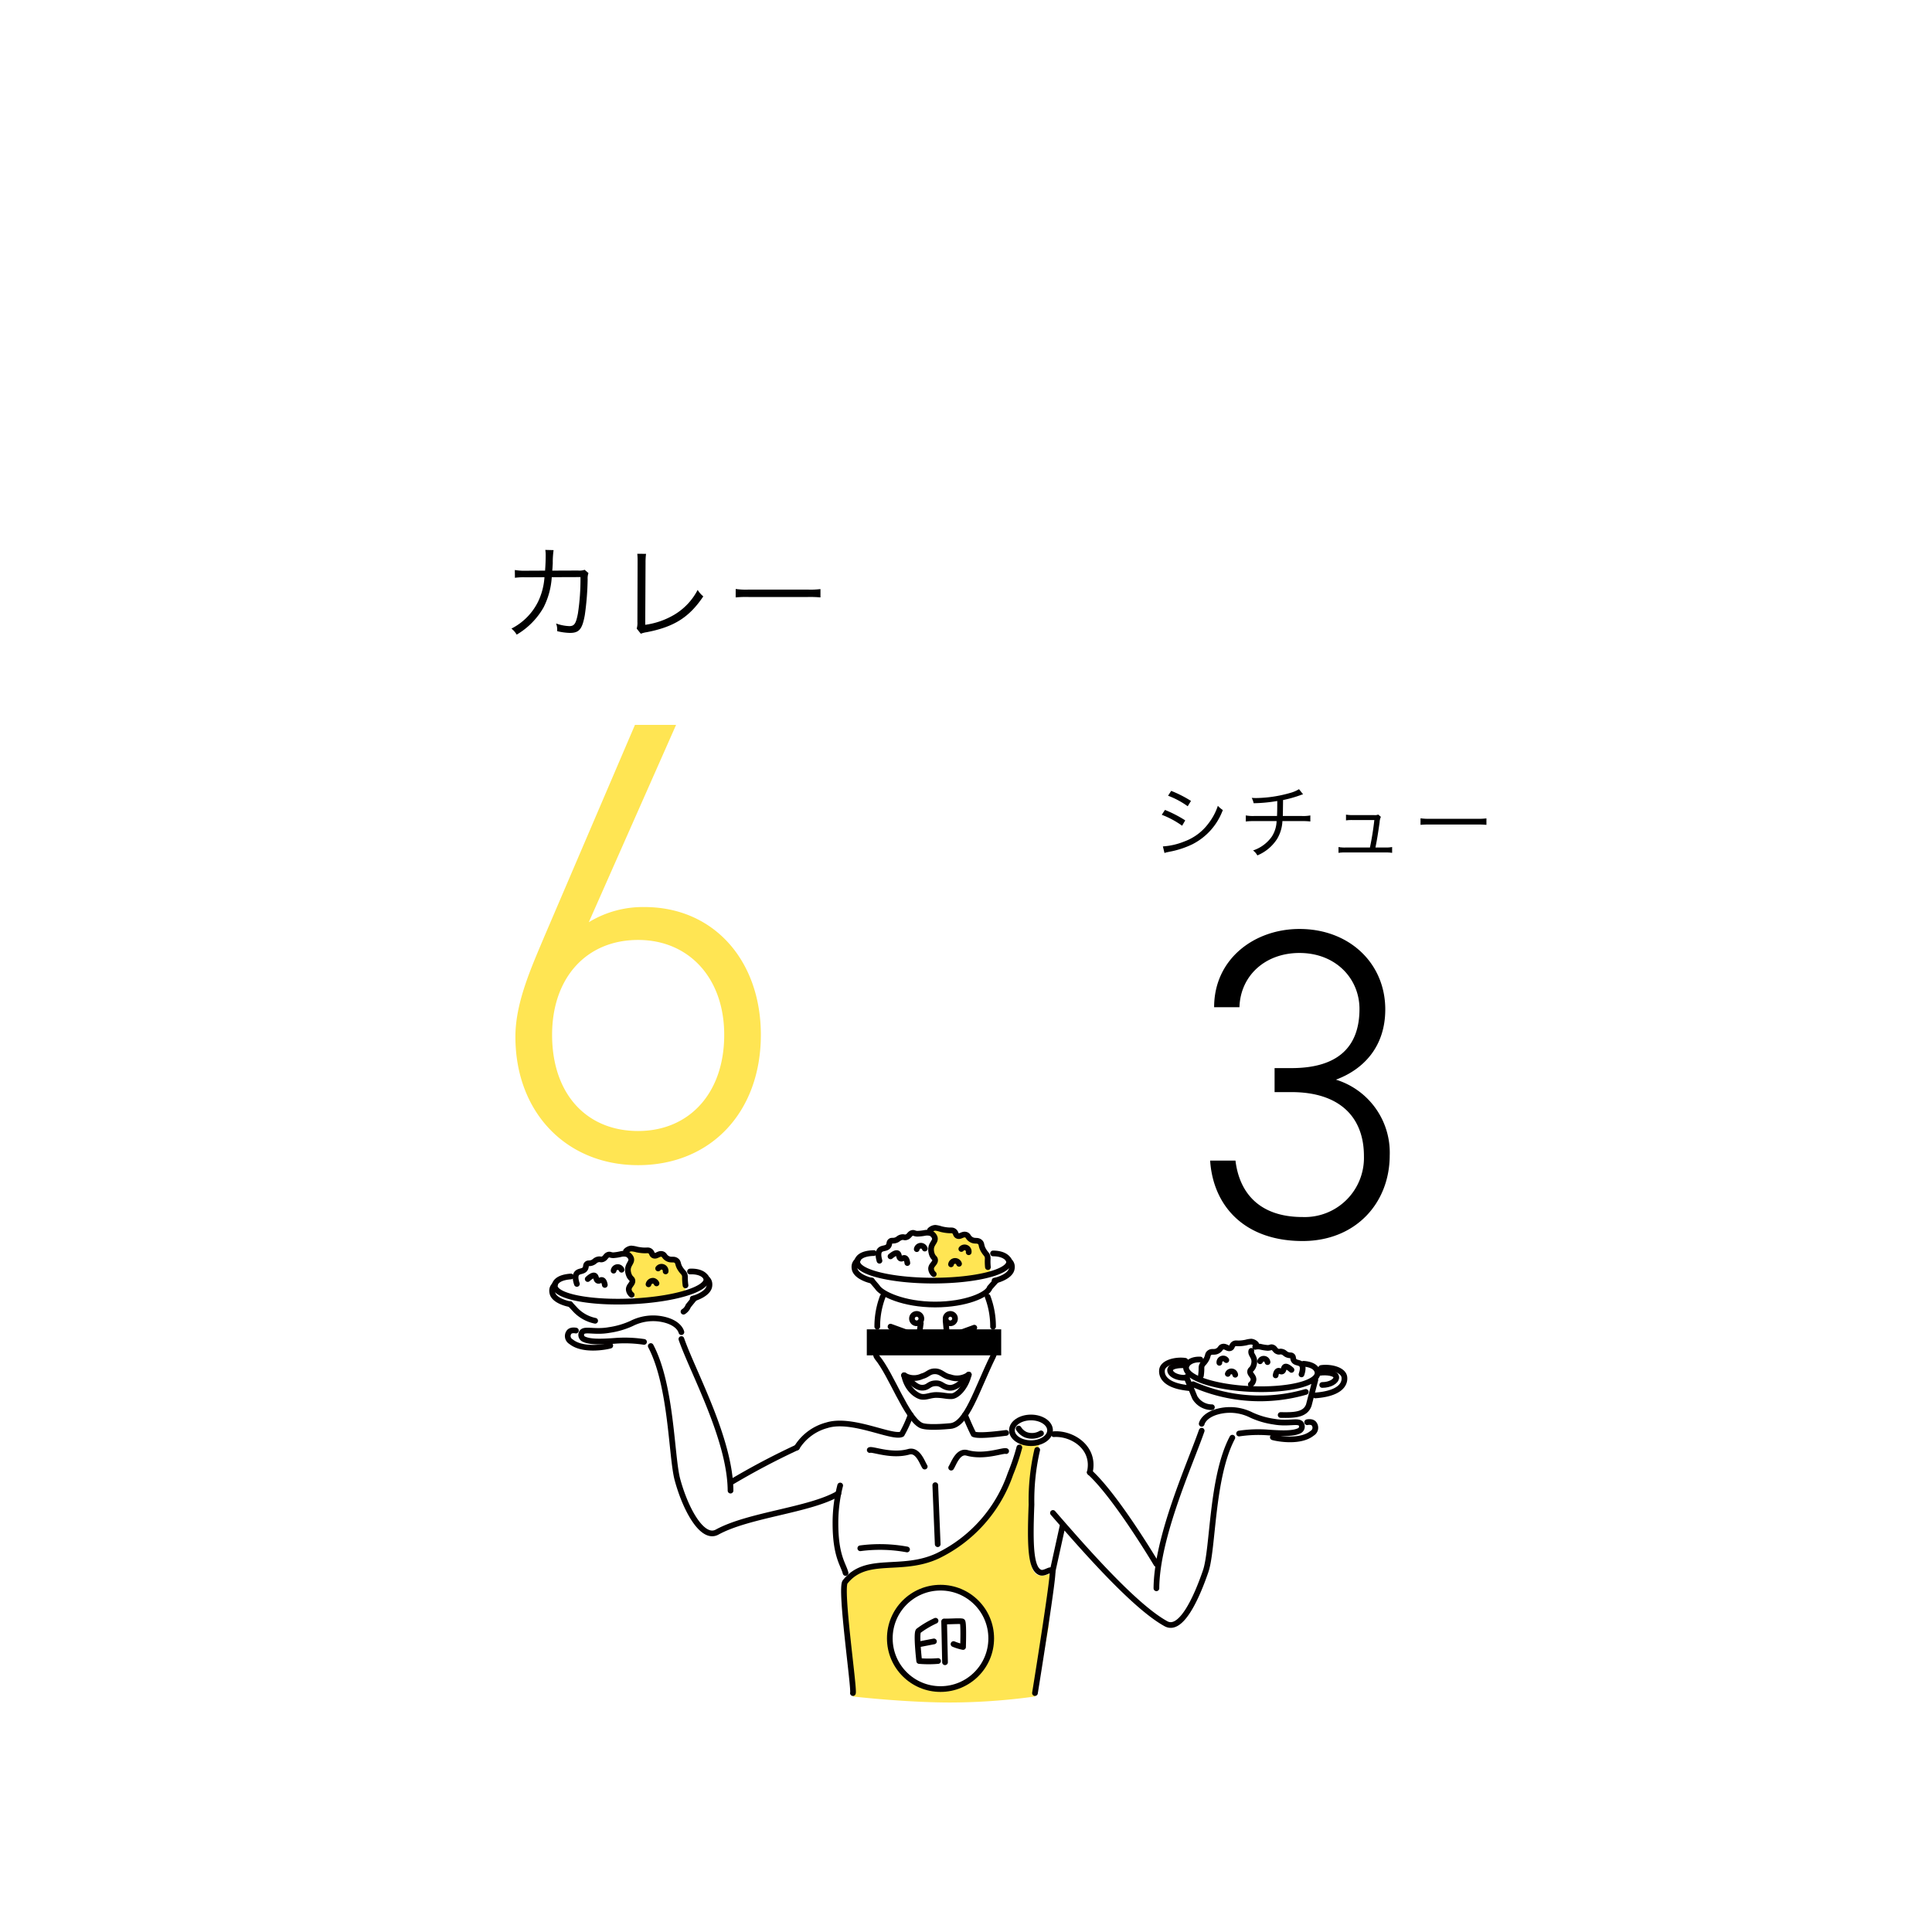 <svg xmlns="http://www.w3.org/2000/svg" width="339" height="339"><g transform="translate(96.876 215.147)"><path d="M106.035 63.544c.062-9.013 5.935-21.866 7.944-27.65m-19.634 7.305c4.67 4.26 11.693 16.082 11.693 16.082m7.705-35.874c-1.755-.079-2.484.844-2.506 1.367-.081 1.815 5.017 3.519 11.389 3.8s11.6-.955 11.684-2.77c.02-.453-.3-1.492-2.449-1.655m-4.025 8.989c2.359.049 4.334 0 4.942-1.746l1.149-4.428m-22.63-.489s1.479 3.592 1.481 3.6a3.479 3.479 0 002.992 1.7" fill="none" stroke="#040000" stroke-linecap="round" stroke-linejoin="round"/><path d="M122.69 21.881c-.179.643.561.965.521 1.934a2.382 2.382 0 01-.212.859c-.23.483-.451.466-.512.758-.114.549.607.862.584 1.5a1.254 1.254 0 01-.472.847m8.895-1.768c.342-1.026.207-1.5-.009-1.737-.37-.411-1.067-.23-1.356-.755-.167-.3-.037-.549-.271-.751-.191-.165-.332-.048-.731-.163-.539-.156-.548-.447-1.06-.569-.395-.094-.42.072-.737-.033-.507-.17-.5-.615-.965-.739-.271-.071-.287.078-.786.1a7.661 7.661 0 01-1.208-.184 2.031 2.031 0 00-1 0m.154-.49a1.36 1.36 0 00-.85-.429 4.576 4.576 0 00-.963.173 8.951 8.951 0 01-.656.1c-.922.106-1.078-.067-1.4.111-.417.234-.281.606-.641.753-.469.19-.815-.389-1.379-.236-.391.106-.322.41-.813.7-.647.384-1.025.011-1.493.367-.388.294-.145.563-.669 1.359-.367.557-.609.611-.7 1.054-.046.229 0 .319-.039.866-.02.313-.052.568-.077.735m15.888-1.024c-.654-.593-.965-.63-1.127-.548-.285.145-.2.7-.52.822-.251.094-.448-.187-.706-.1s-.367.452-.424.789m-1.424-2.326a.673.673 0 00-1.3-.148m-5.932-.203a.673.673 0 00-1.216.476m2.778 2.092a.673.673 0 00-1.3-.148m-4.581 8.752c.13-.494.844-1.873 3.708-2.332a8.337 8.337 0 015.039.815 14.306 14.306 0 003.892 1.141c2.678.483 4.413-.327 4.845.475a.815.815 0 01-.333 1.114c-1 .5-2.72.525-5.557.311a22.713 22.713 0 00-5.034.19" fill="none" stroke="#040000" stroke-linecap="round" stroke-linejoin="round"/><path d="M132.487 34.405c.111-.027.9-.164 1.22.3a1.127 1.127 0 01-.351 1.639c-2.01 1.639-5.9.982-6.894.7" fill="none" stroke="#040000" stroke-linecap="round" stroke-linejoin="round"/><path d="M66.52.696l.864 1.651-.864 2.172a2.736 2.736 0 01.864 1.552 2.362 2.362 0 01-.864 1.453l.864 2.055s8.246-.658 9.071-1.149.288-2.066 0-3.111-.694-1.2-.694-1.2l-.456-1.767h-1.506l-1.189-.9a2.428 2.428 0 01-1.416.2 1.812 1.812 0 01-.887-.946h-1.673l-1.251-.7z" fill="#ffe553"/><path data-name="中マド 2" d="M69.89 83.586c-7.745 0-16.727-1.012-17.106-1.055l-.558-8.383-.952-10.452a4.374 4.374 0 01.763-1.3 6.432 6.432 0 013.183-2.03 26.76 26.76 0 015.2-.767 20.438 20.438 0 0015.282-7.658 30.935 30.935 0 004.866-8.875 45.145 45.145 0 001.549-4.985h3.367c-.017.087-1.727 8.894-1.727 14.491 0 5.767.089 7.222.974 8.277a1.423 1.423 0 001.15.479 4.321 4.321 0 001.738-.479l-.507 9.552-2.381 12.13h-.011a110.223 110.223 0 01-14.83 1.055zm-1.61-20.328a8.777 8.777 0 00-6.314 2.671 9.263 9.263 0 000 12.9 8.8 8.8 0 0012.627 0 9.263 9.263 0 000-12.9 8.774 8.774 0 00-6.313-2.674z" fill="#ffe553"/><path d="M13.122 4.91l.96 1.02a2.8 2.8 0 00-.553 1.745 5.707 5.707 0 00.815 2.15l-.815 1.487 1.421 1.8 5.488-.635 2.972-.807a19.924 19.924 0 00-.437-3.093c-.307-1.094-.8-1.285-.8-1.285l-.7-1.362a2.513 2.513 0 01-1.365-.176c-.608-.306-.586-.832-1.066-1.047s-.777.565-1.193.368-.5-1.157-.5-1.157l-1.813.394-2.021-.394z" fill="#ffe553"/><path d="M57.53 18.893c.2 1.331-1.285 3.195-.477 4.172 2.468 2.98 5.125 10.572 7.632 11.874 1 .52 4.277.215 5.187.137 2.9-.247 4.588-6.291 7.5-12.22.605-1.233-.217-1.919 0-3.468" fill="none" stroke="#040000" stroke-linecap="round" stroke-linejoin="round"/><ellipse cx=".484" cy=".608" rx=".484" ry=".608" transform="translate(62.631 19.216)" fill="#040000"/><ellipse cx=".38" cy=".608" rx=".38" ry=".608" transform="translate(70.362 19.216)" fill="#040000"/><path d="M61.365 36.505a21.34 21.34 0 001.543-3.377m11.052 3.377c-.706-1.379-1.514-3.377-1.514-3.377m15.585 3.377c3.2-.229 7.318 2.334 6.314 6.694M73.96 36.505c.736.341 3.5.057 5.706-.229m-18.301.23c-1.686.794-8.742-2.944-13.142-1.57a8.879 8.879 0 00-5.277 3.9m33.471-26.463a14.7 14.7 0 01.954 5.259m-20.316 0a14.716 14.716 0 01.954-5.259m3.76 13.796c1.461 1.371 2.189 2.178 3.165 2.176 1.1 0 1.106-.7 2.279-.769 1.144-.064 1.208.592 2.371.771.8.122 1.889-.323 3.517-2.282" fill="none" stroke="#040000" stroke-linecap="round" stroke-linejoin="round"/><path d="M61.769 26.168a3.331 3.331 0 003.153.167c.993-.265 1.218-.827 2.156-.863 1.179-.045 1.559.816 2.749 1.025a3.607 3.607 0 003.274-.432" fill="none" stroke="#040000" stroke-linecap="round" stroke-linejoin="round"/><path d="M61.769 26.169c.516 2.581 2.318 3.668 3.08 3.768.873.114 1.546-.327 2.621-.311 1.181.018 1.588.223 2.572.218 1.079-.005 2.587-1.68 3.059-3.779m-13.719-8.433l5.92 2.151m8.779-1.969l-5.92 2.151m-8.638-.954a2.866 2.866 0 001.236 2.093 5.587 5.587 0 003.927.675m9.775-2.768a2.863 2.863 0 01-1.235 2.093 5.589 5.589 0 01-3.928.675m8.073-16.99c2.026 0 2.818.955 2.818 1.478 0 1.817-5.964 3.291-13.321 3.291S53.547 8.084 53.547 6.267c0-.454.418-1.478 2.908-1.543" fill="none" stroke="#040000" stroke-linecap="round" stroke-linejoin="round"/><path d="M77.899 9.557s-1.1 1.237-1.108 1.244c-.352 1.238-4.222 2.952-9.59 2.952-5.508 0-9.452-1.877-10.146-3.062l-.963-1.135" fill="none" stroke="#040000" stroke-linecap="round" stroke-linejoin="round"/><circle cx=".826" cy=".826" r=".826" transform="translate(63.141 15.395)" fill="none" stroke="#040000" stroke-linecap="round" stroke-linejoin="round"/><circle cx=".826" cy=".826" r=".826" transform="translate(69.047 15.395)" fill="none" stroke="#040000" stroke-linecap="round" stroke-linejoin="round"/><path d="M57.442 6.071c-.32-1.123-.151-1.627.094-1.875.421-.426 1.164-.2 1.5-.75.194-.319.066-.59.328-.8.214-.169.361-.036.8-.14.589-.142.613-.456 1.171-.563.431-.082.45.1.8 0 .556-.158.574-.64 1.079-.75.3-.065.306.1.844.141a8.311 8.311 0 001.313-.141 2.2 2.2 0 011.078.047 1.315 1.315 0 01.7.8c.162.7-.652 1.015-.656 2.063a2.58 2.58 0 00.187.938c.226.532.464.525.516.843.1.6-.7.9-.7 1.594a1.354 1.354 0 00.469.938M66.302.714a1.472 1.472 0 01.938-.422 4.993 4.993 0 011.031.235c.151.035.422.1.7.14.99.16 1.166-.019 1.5.188.439.272.274.668.656.844.5.228.9-.38 1.5-.187.416.133.327.458.844.8.68.447 1.106.062 1.594.469.4.337.129.615.656 1.5.369.619.627.689.7 1.172.04.249-.011.345 0 .937.006.339.029.615.047.8" fill="none" stroke="#040000" stroke-linecap="round" stroke-linejoin="round"/><path d="M59.381 5.303c.736-.609 1.072-.634 1.243-.537.3.17.177.766.521.913.267.113.493-.18.768-.079s.375.506.419.873m1.65-2.437a.728.728 0 011.409-.1m6.415.069a.728.728 0 011.29.573m-3.1 2.125a.727.727 0 011.408-.1M50.548 45.508a26.166 26.166 0 00-.83 6.64c0 5.763 1.4 7.213 1.772 8.708m2.587-4.333a26.238 26.238 0 018.2.208m-6.542-17.448c.543-.207 3.788 1.161 6.847.311 1.613-.448 2.35 1.906 2.8 2.594m14.287-2.714c-.543-.208-3.788 1.161-6.847.311-1.612-.448-2.349 1.906-2.8 2.593m-2.789 3.073l.426 10.356" fill="none" stroke="#040000" stroke-linecap="round" stroke-linejoin="round"/><path d="M81.986 38.839a37.739 37.739 0 01-1.56 4.626 25.039 25.039 0 01-12.768 14.388c-6.428 2.993-12.531-.14-16.245 4.581-.927 1.178 1.645 18.717 1.37 19.5m32.333-42.672a39.241 39.241 0 00-1 9.594c-.276 6.975-.189 11.3 1.56 11.917.818.286 1.934-.92 2.128-.142s-2.379 16.964-3.079 21.3M64.686 17.047l-.271 1.963m4.632-2.406l.251 2.612M53.627 5.91c-.033.237-.762.538-.542 1.613.281 1.368 2.762 2.029 3.006 2.033M80.099 5.91c.033.237.762.538.542 1.613-.281 1.368-2.761 2.029-3.006 2.033" fill="none" stroke="#040000" stroke-linecap="round" stroke-linejoin="round"/><ellipse cx="3.346" cy="2.254" rx="3.346" ry="2.254" transform="translate(80.681 33.571)" fill="none" stroke="#040000" stroke-linecap="round" stroke-linejoin="round"/><path d="M81.864 35.516a2.8 2.8 0 001.23 1.076 3.1 3.1 0 002.692-.23" fill="none" stroke="#040000" stroke-linecap="round" stroke-linejoin="round"/><circle cx="8.896" cy="8.896" r="8.896" transform="translate(59.256 63.434)" fill="none" stroke="#040000" stroke-linecap="round" stroke-linejoin="round"/><path d="M67.282 69.237a16.175 16.175 0 00-2.983 1.767c-.464.312.11 5.3.11 5.3a19.842 19.842 0 003.314 0m-.725-3.439l-2.413.466m4.203-3.968l.155 7.159m-.155-7.159c.728.036 2.846-.125 3.19 0 .231.084.165 3.209.129 4.482a8.849 8.849 0 01-1.672-.514M31.308 46.404c-.062-9.013-6.613-20.81-8.623-26.594m20.263 19.029a127.9 127.9 0 00-11.637 6.157" fill="none" stroke="#040000" stroke-linecap="round" stroke-linejoin="round"/><path d="M17.311 21.038c3.685 6.972 3.6 19.435 4.683 23.444 1.416 5.233 4.373 10.624 6.962 9.2 5.575-3.057 16.272-3.833 21.266-6.762M24.199 7.961c2.024-.091 2.857.828 2.881 1.35.081 1.816-5.81 3.555-13.159 3.884S.548 12.32.466 10.505c-.02-.454.351-1.5 2.837-1.673m4.248 7.772a6.638 6.638 0 01-3.383-1.836l-1.013-1.091m21.785-.976s-1.048 1.286-1.051 1.294a2.041 2.041 0 01-.835 1.013" fill="none" stroke="#040000" stroke-linecap="round" stroke-linejoin="round"/><path d="M4.347 10.138c-.37-1.108-.224-1.619.009-1.877.4-.444 1.154-.25 1.465-.817.18-.327.04-.593.292-.811.206-.179.359-.052.79-.176.582-.168.592-.484 1.146-.615.426-.1.453.078.8-.036.549-.183.545-.666 1.044-.8.292-.078.31.084.849.1a8.244 8.244 0 001.305-.2 2.195 2.195 0 011.079 0 1.321 1.321 0 01.738.765c.194.7-.605 1.043-.563 2.09a2.585 2.585 0 00.229.928c.249.522.488.5.553.82.124.593-.655.931-.631 1.624a1.355 1.355 0 00.51.916m-1.004-7.662a1.471 1.471 0 01.917-.464 5.006 5.006 0 011.041.188c.152.029.427.077.709.109 1 .114 1.164-.072 1.507.12.45.253.3.655.693.813.507.205.881-.421 1.491-.255.421.115.347.443.879.758.7.416 1.107.013 1.613.4.419.319.156.608.723 1.47.4.6.657.66.755 1.139.051.247 0 .345.043.937.021.338.056.612.082.794" fill="none" stroke="#040000" stroke-linecap="round" stroke-linejoin="round"/><path d="M6.25 9.281c.707-.641 1.042-.682 1.217-.593.309.156.211.757.562.889.271.1.484-.2.762-.114s.4.488.458.853m1.54-2.507a.728.728 0 011.4-.161m6.415-.22a.728.728 0 011.315.515m-3.002 2.261a.8.8 0 01.847-.621.81.81 0 01.556.462m-17.791.099c-.023.238-.737.571-.469 1.635.342 1.355 2.849 1.9 3.094 1.9m23.82-4.719c.044.235.786.5.613 1.588-.219 1.379-2.668 2.151-2.912 2.166m-1.989 5.883c-.129-.495-.844-1.874-3.708-2.333a8.346 8.346 0 00-5.038.815 14.308 14.308 0 01-3.893 1.141c-2.678.483-4.413-.327-4.844.475a.814.814 0 00.333 1.114c1 .5 2.72.525 5.556.311a22.727 22.727 0 015.035.19" fill="none" stroke="#040000" stroke-linecap="round" stroke-linejoin="round"/><path d="M4.179 18.325c-.111-.027-.9-.164-1.22.3a1.127 1.127 0 00.351 1.639c2.01 1.638 5.9.982 6.893.7m109.152 16.155c-3.685 6.972-3.332 19.516-4.683 23.444-1.7 4.954-4.373 10.624-6.962 9.2-5.575-3.057-14.469-13.267-19.829-19.44m1.733 2.082l-1.811 8.226m23.291-37.005c-1.53-.238-3.948.263-4.081 1.645-.13 1.353 1 2.862 5.092 3.167" fill="none" stroke="#040000" stroke-linecap="round" stroke-linejoin="round"/><path d="M111.297 24.471c-1.038-.162-2.859 0-2.859.8 0 .7 1.12 1.334 2.466 1.334m1.572 1.136a28.928 28.928 0 0019.765 1.345m2.697-4.197c1.53-.238 3.948.264 4.081 1.645.13 1.352-1 2.862-5.093 3.168" fill="none" stroke="#040000" stroke-linecap="round" stroke-linejoin="round"/><path d="M134.735 25.734c1.038-.162 2.859 0 2.859.8 0 .7-1.12 1.334-2.466 1.334" fill="none" stroke="#040000" stroke-linecap="round" stroke-linejoin="round"/></g><path d="M92.278 100.143a9.915 9.915 0 01-1.944-.126l.018 1.368a10.851 10.851 0 011.908-.088l3.276-.02a11.712 11.712 0 01-1.114 4.284 10.528 10.528 0 01-4.682 4.736 3.729 3.729 0 01.918 1.06 13 13 0 004.716-4.77 13.574 13.574 0 001.44-5.31l5.04-.018a39.634 39.634 0 01-.45 6.39c-.342 1.782-.63 2.214-1.512 2.214a7.6 7.6 0 01-2.322-.466 2.959 2.959 0 01.2 1.134v.216a10.245 10.245 0 002.232.306c1.62 0 2.16-.648 2.61-3.114a49.1 49.1 0 00.5-6.3 2.7 2.7 0 01.144-1.08l-.666-.576a2.876 2.876 0 01-1.188.126l-4.5.018c.054-.5.054-.72.09-1.278a15.029 15.029 0 01.144-2.322l-1.458-.036a4.825 4.825 0 01.072.936c0 .792-.036 1.782-.108 2.7zm19.544-2.97a9.3 9.3 0 01.054.972v.666l-.032 10.314a3.454 3.454 0 01-.122 1.172l.72.9a4.522 4.522 0 011.044-.27c4.806-.936 7.452-2.61 9.918-6.282a4.584 4.584 0 01-.99-1.134 10.9 10.9 0 01-4.05 4.32 13.59 13.59 0 01-5.148 1.8l.054-10.854a11.09 11.09 0 01.09-1.6zm17.262 7.65a19.663 19.663 0 012.238-.072h10.44a20.591 20.591 0 012.2.072v-1.458a14.2 14.2 0 01-2.178.09h-10.462a12.733 12.733 0 01-2.232-.108zm75.874 34.799a14.722 14.722 0 013.444 1.848l.574-.936a20.7 20.7 0 00-3.472-1.764zm-1.106 3.346a15.544 15.544 0 013.57 1.918l.546-.938a21.356 21.356 0 00-3.556-1.834zm.476 6.706a3.286 3.286 0 01.546-.154c.28-.056.532-.112.756-.154a15.991 15.991 0 003.542-1.2 10.974 10.974 0 005.39-6.034 4.221 4.221 0 01-.868-.742 10.425 10.425 0 01-1.68 3.136 9.221 9.221 0 01-4.2 3.122 12.107 12.107 0 01-3.766.868zm23.6-11.2a5.849 5.849 0 01-1.6.672 22.5 22.5 0 01-5.88.882c-.21 0-.42 0-.812-.028a3.651 3.651 0 01.336.938 26.553 26.553 0 004.144-.392c0 1.232-.014 2.016-.042 2.632h-4.01a6.644 6.644 0 01-1.47-.1v1.066a10.841 10.841 0 011.47-.07h3.934a5.265 5.265 0 01-.854 2.744 6.544 6.544 0 01-3.276 2.408 2.652 2.652 0 01.756.868 7.549 7.549 0 003.486-2.926 6.667 6.667 0 00.91-3.094h3.43a10.841 10.841 0 011.47.07v-1.064a6.644 6.644 0 01-1.47.1h-3.36c.014-.546.028-1.456.042-2.8a21.694 21.694 0 003.08-.868 2.893 2.893 0 01.434-.14zm13.416 10.234c.294-1.47.406-2.17.728-4.4a2.6 2.6 0 01.224-.98l-.46-.402a1.414 1.414 0 01-.658.1h-3.754a7.327 7.327 0 01-1.246-.084v1.008a6.258 6.258 0 011.232-.056h3.738a50.782 50.782 0 01-.77 4.816h-4.256a5.866 5.866 0 01-1.26-.084v1.02a7.527 7.527 0 011.274-.07h6.86a7.732 7.732 0 011.274.07v-1.022a5.789 5.789 0 01-1.26.084zm7.91-3.974a15.294 15.294 0 011.736-.056h8.12a16.015 16.015 0 011.708.056v-1.136a11.042 11.042 0 01-1.694.07h-8.134a9.9 9.9 0 01-1.736-.084z"/><path d="M113.08 159.157a18.169 18.169 0 00-9.768 2.664l15.318-34.632h-7.215l-15.873 37.074c-2.331 5.55-5.106 11.655-5.106 17.649 0 13.32 8.991 22.533 21.534 22.533 12.765 0 21.534-9.324 21.534-22.866 0-12.987-8.214-22.422-20.424-22.422zm-16.205 22.422c0-9.99 5.994-16.65 15.1-16.65 8.88 0 15.1 6.66 15.1 16.65 0 10.323-6.216 16.872-15.1 16.872-9.107 0-15.1-6.549-15.1-16.872z" fill="#ffe553"/><path d="M223.646 191.628h2.964c8.346 0 12.714 4.29 12.714 11.232a10.388 10.388 0 01-10.764 10.686c-7.488 0-11.078-4.134-11.778-9.906h-4.446c.546 8.112 6.162 14.118 16.224 14.118 9.282 0 15.288-6.63 15.288-15.054a13.386 13.386 0 00-9.438-13.26c4.836-1.794 8.658-5.772 8.658-12.324 0-8.112-6.318-14.118-15.054-14.118-7.878 0-14.976 5.226-14.976 13.728h4.444c.156-5.46 4.446-9.516 10.53-9.516 6.4 0 10.53 4.524 10.53 9.828 0 6.474-3.588 10.374-11.934 10.374h-2.962z"/><path data-name="長方形 5967" d="M152.094 233.254h23.581v4.564h-23.581z"/></svg>